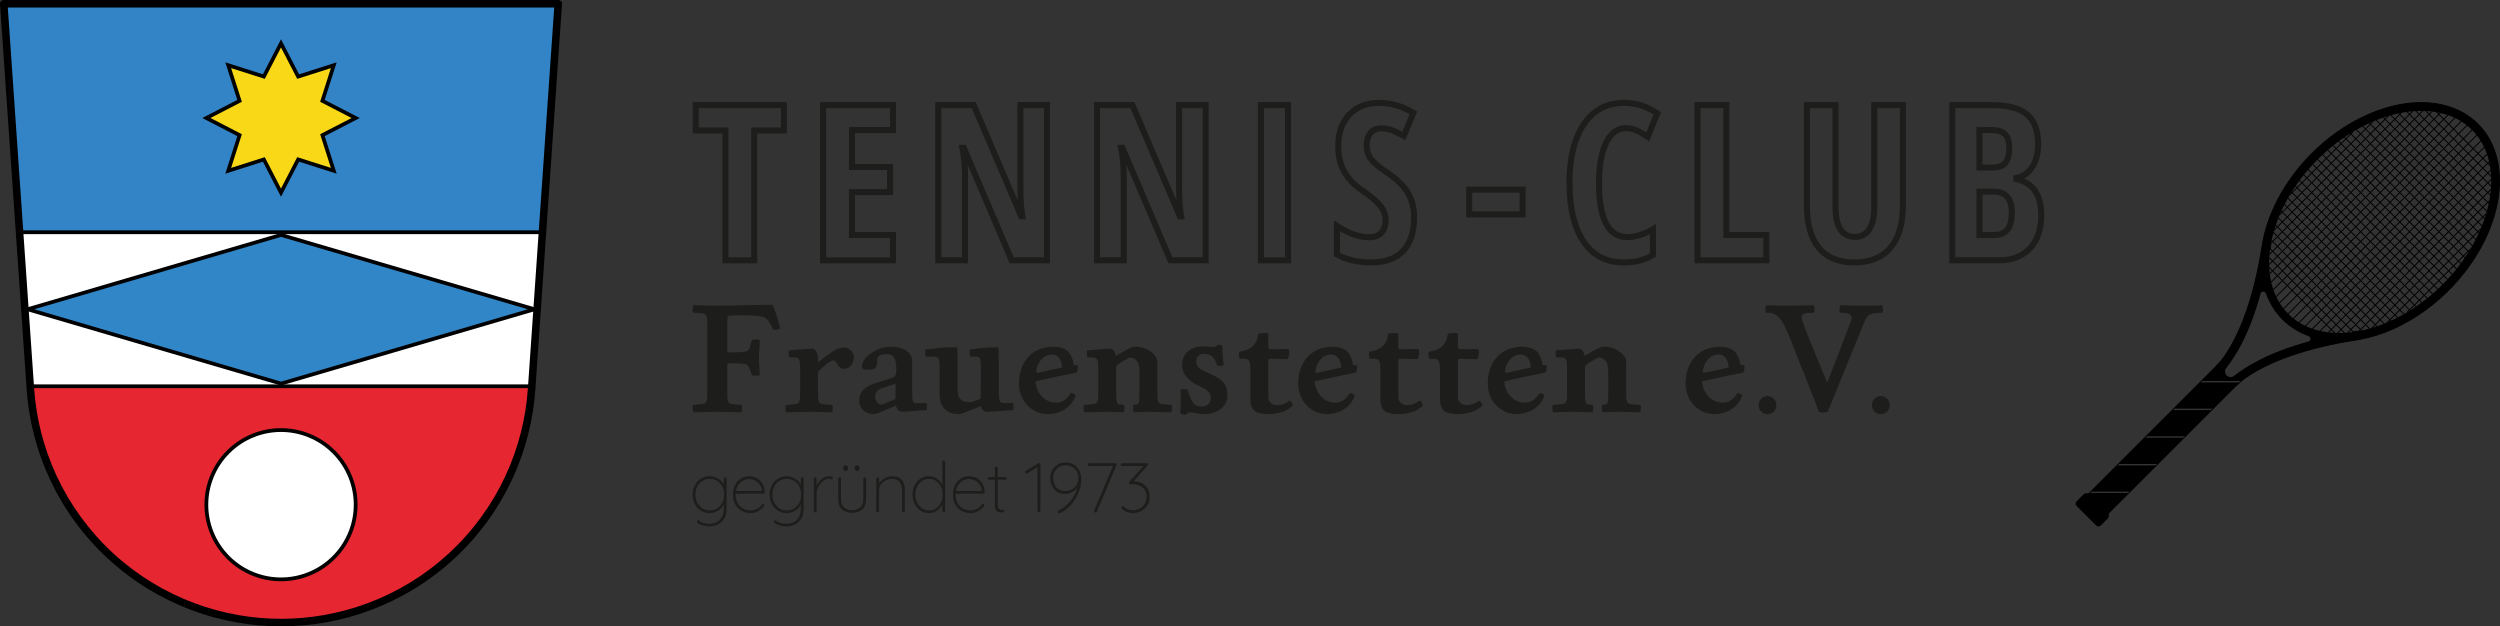 <?xml version="1.0" encoding="UTF-8"?>
<svg id="Ebene_1" data-name="Ebene 1" xmlns="http://www.w3.org/2000/svg" viewBox="0 0 850.394 213.045">
  <rect x="0" y="0" width="850.394" height="213.045" fill="#333333" stroke="none"/>
  <defs>
    <style>
      .cls-1 {
        fill: #3284c6;
      }

      .cls-2 {
        fill: #1d1d1b;
      }

      .cls-3 {
        fill: #f9d818;
      }

      .cls-4 {
        fill: #fff;
      }

      .cls-5 {
        fill: #e62630;
      }

      .cls-6 {
        fill: #3086c7;
      }
    </style>
  </defs>
  <g>
    <g>
      <polygon class="cls-1" points="184.519 79.001 189.893 1.28 1.28 1.28 6.654 79.001 184.519 79.001"/>
      <path d="M184.966,79.481H6.207L.765.8h189.642l-5.441,78.681ZM7.102,78.521h176.969L189.379,1.76H1.794l5.308,76.761Z"/>
    </g>
    <g>
      <path class="cls-5" d="M180.829,132.361c-.171,2.49-.451,4.973-.84,7.439-.4,2.538-.916,5.058-1.544,7.55-.644,2.556-1.408,5.081-2.287,7.566-.898,2.538-1.916,5.034-3.051,7.476-1.154,2.484-2.428,4.912-3.816,7.273-1.406,2.391-2.928,4.713-4.56,6.956-1.645,2.26-3.401,4.44-5.261,6.528-1.865,2.094-3.833,4.097-5.896,5.997-2.059,1.897-4.211,3.693-6.446,5.379-2.221,1.675-4.523,3.241-6.896,4.691-2.347,1.434-4.763,2.755-7.237,3.956-2.435,1.182-4.926,2.249-7.463,3.195-2.485.927-5.014,1.738-7.575,2.431-2.499.676-5.029,1.238-7.579,1.684-2.479.434-4.978.758-7.486.973-2.43.207-4.868.311-7.307.31-2.438-.001-4.875-.106-7.304-.314-2.507-.215-5.005-.541-7.483-.977-2.549-.448-5.078-1.011-7.576-1.688-2.56-.693-5.088-1.506-7.572-2.434-2.535-.947-5.026-2.014-7.46-3.197-2.473-1.202-4.889-2.523-7.235-3.957-2.373-1.451-4.675-3.017-6.895-4.692-2.235-1.686-4.386-3.482-6.445-5.379-2.062-1.9-4.03-3.902-5.895-5.996-1.859-2.087-3.616-4.266-5.261-6.526-1.632-2.242-3.155-4.564-4.561-6.954-1.389-2.36-2.663-4.788-3.818-7.271-1.135-2.441-2.155-4.936-3.054-7.473-.88-2.484-1.645-5.008-2.291-7.563-.63-2.491-1.147-5.01-1.548-7.547-.39-2.465-.672-4.947-.844-7.436-.022-.323-.045-.646-.067-.969h170.618c-.022.323-.045.646-.067.969Z"/>
      <path d="M95.608,212.245h-.021c-2.442-.001-4.913-.107-7.345-.317-2.511-.216-5.043-.546-7.525-.982-2.551-.448-5.115-1.019-7.619-1.697-2.565-.695-5.127-1.518-7.614-2.447-2.54-.949-5.064-2.03-7.502-3.215-2.477-1.204-4.925-2.543-7.275-3.98-2.375-1.452-4.708-3.039-6.933-4.718-2.237-1.687-4.418-3.507-6.481-5.409-2.066-1.904-4.06-3.933-5.928-6.03-1.862-2.09-3.642-4.298-5.291-6.563-1.635-2.245-3.178-4.598-4.587-6.993-1.391-2.364-2.683-4.824-3.84-7.312-1.137-2.445-2.17-4.973-3.071-7.515-.881-2.487-1.656-5.045-2.303-7.605-.631-2.496-1.155-5.05-1.557-7.59-.391-2.468-.677-4.984-.849-7.478l-.102-1.482h171.647l-.102,1.482c-.171,2.494-.455,5.011-.844,7.481-.401,2.544-.924,5.098-1.553,7.593-.646,2.56-1.419,5.12-2.3,7.608-.9,2.543-1.932,5.073-3.068,7.518-1.156,2.487-2.447,4.948-3.837,7.314-1.408,2.395-2.95,4.748-4.586,6.995-1.648,2.264-3.428,4.473-5.29,6.564-1.867,2.097-3.862,4.126-5.929,6.031-2.062,1.9-4.243,3.72-6.482,5.41-2.223,1.677-4.556,3.264-6.935,4.718-2.35,1.436-4.798,2.774-7.277,3.978-2.439,1.184-4.963,2.265-7.505,3.213-2.49.928-5.052,1.751-7.617,2.444-2.502.676-5.066,1.246-7.622,1.694-2.483.435-5.016.763-7.527.978-2.426.207-4.891.312-7.326.312ZM10.792,131.872l.032.456c.17,2.466.453,4.953.84,7.394.398,2.511.916,5.036,1.54,7.505.64,2.531,1.406,5.061,2.278,7.52.89,2.513,1.912,5.014,3.037,7.431,1.144,2.46,2.421,4.892,3.797,7.23,1.393,2.368,2.919,4.694,4.536,6.915,1.631,2.239,3.391,4.423,5.231,6.489,1.847,2.074,3.819,4.08,5.862,5.963,2.041,1.88,4.197,3.68,6.409,5.348,2.201,1.66,4.507,3.23,6.856,4.666,2.324,1.421,4.744,2.745,7.194,3.935,2.411,1.172,4.907,2.241,7.418,3.179,2.46.919,4.993,1.733,7.529,2.42,2.476.671,5.011,1.236,7.534,1.679,2.454.431,4.958.758,7.441.971,2.405.206,4.849.312,7.263.313h.021c2.408,0,4.846-.104,7.245-.308,2.484-.212,4.988-.537,7.443-.967,2.527-.442,5.063-1.006,7.537-1.675,2.537-.686,5.071-1.499,7.532-2.417,2.513-.938,5.009-2.007,7.421-3.177,2.451-1.19,4.873-2.514,7.196-3.934,2.353-1.438,4.66-3.007,6.858-4.665,2.215-1.671,4.371-3.47,6.41-5.349,2.044-1.884,4.016-3.89,5.862-5.964,1.842-2.068,3.602-4.252,5.231-6.491,1.617-2.222,3.142-4.549,4.534-6.917,1.375-2.339,2.652-4.772,3.794-7.232,1.123-2.418,2.144-4.919,3.034-7.434.871-2.461,1.636-4.992,2.274-7.523.622-2.466,1.139-4.992,1.535-7.507.385-2.442.666-4.931.835-7.397v-0l.032-.456H10.792Z"/>
    </g>
    <g>
      <polygon class="cls-4" points="180.896 131.392 10.277 131.392 6.654 79.001 184.519 79.001 180.896 131.392"/>
      <path d="M180.896,132.032H10.277c-.336,0-.615-.26-.638-.596l-3.623-52.391c-.012-.177.05-.351.17-.48.121-.13.29-.203.468-.203h177.864c.177,0,.347.074.468.203.121.13.183.304.17.48l-3.623,52.391c-.023.336-.302.596-.638.596ZM10.874,130.752h169.424l3.534-51.112H7.34l3.534,51.112Z"/>
    </g>
    <g>
      <polygon class="cls-6" points="95.589 130.485 181.796 105.197 95.589 79.908 9.382 105.197 95.589 130.485"/>
      <path d="M95.589,131.152l-.18-.053L7.109,105.197l88.48-25.955.18.053,88.3,25.903-88.48,25.955ZM11.655,105.197l83.934,24.622,83.934-24.622-83.934-24.622L11.655,105.197Z"/>
    </g>
    <g>
      <path class="cls-4" d="M120.978,171.681c0-3.202-.604-6.369-1.783-9.346-1.277-3.226-3.201-6.155-5.654-8.608-2.453-2.453-5.382-4.377-8.608-5.654-2.977-1.179-6.144-1.783-9.347-1.783s-6.369.604-9.346,1.783c-3.226,1.277-6.155,3.201-8.608,5.654-2.453,2.453-4.377,5.382-5.654,8.608-1.179,2.977-1.783,6.144-1.783,9.347s.604,6.369,1.783,9.346c1.277,3.226,3.201,6.155,5.654,8.608,2.453,2.453,5.382,4.377,8.608,5.654,2.977,1.179,6.144,1.783,9.347,1.783s6.369-.604,9.346-1.783c3.226-1.277,6.155-3.201,8.608-5.654,2.453-2.453,4.377-5.382,5.654-8.608,1.179-2.977,1.783-6.144,1.783-9.347Z"/>
      <path d="M95.586,197.713c-3.295,0-6.519-.615-9.582-1.828-3.326-1.317-6.295-3.267-8.825-5.797-2.53-2.529-4.48-5.498-5.796-8.825-1.213-3.063-1.828-6.287-1.828-9.582s.615-6.519,1.828-9.582c1.317-3.326,3.267-6.295,5.797-8.825,2.53-2.53,5.498-4.48,8.825-5.796,3.063-1.213,6.287-1.828,9.582-1.828s6.519.615,9.582,1.828c3.326,1.317,6.295,3.267,8.825,5.797,2.53,2.53,4.48,5.499,5.796,8.825,1.213,3.063,1.828,6.287,1.828,9.582s-.615,6.519-1.828,9.582c-1.317,3.326-3.267,6.295-5.797,8.825s-5.499,4.48-8.825,5.796c-3.063,1.213-6.287,1.828-9.582,1.828ZM95.586,146.929c-3.133,0-6.198.585-9.111,1.738-3.163,1.252-5.986,3.106-8.391,5.511-2.405,2.406-4.26,5.229-5.512,8.392-1.153,2.913-1.738,5.978-1.738,9.111s.585,6.198,1.738,9.111c1.252,3.163,3.106,5.986,5.511,8.391,2.405,2.405,5.229,4.26,8.391,5.512,2.913,1.153,5.978,1.738,9.111,1.738s6.199-.585,9.111-1.738c3.163-1.252,5.986-3.106,8.391-5.511,2.405-2.405,4.26-5.229,5.512-8.392,1.153-2.913,1.738-5.978,1.738-9.111s-.585-6.198-1.738-9.111c-1.252-3.163-3.106-5.986-5.511-8.391-2.405-2.405-5.229-4.26-8.391-5.512-2.913-1.153-5.978-1.738-9.111-1.738Z"/>
    </g>
    <g>
      <polygon class="cls-3" points="70.195 40.14 81.496 34.304 77.632 22.186 89.75 26.049 95.587 14.749 101.423 26.049 113.541 22.186 109.677 34.304 120.978 40.14 109.677 45.977 113.541 58.095 101.423 54.231 95.587 65.532 89.75 54.231 77.632 58.095 81.496 45.977 70.195 40.14"/>
      <path d="M95.586,66.926l-6.157-11.921-12.783,4.076,4.076-12.783-11.921-6.157,11.921-6.157-4.076-12.783,12.783,4.076,6.157-11.921,6.157,11.921,12.783-4.076-4.076,12.783,11.921,6.157-11.921,6.157,4.076,12.783-12.783-4.076-6.157,11.921ZM90.07,53.457l5.516,10.68,5.516-10.68,11.452,3.652-3.651-11.453,10.68-5.516-10.68-5.516,3.651-11.453-11.453,3.651-5.516-10.68-5.516,10.68-11.452-3.651,3.651,11.453-10.68,5.516,10.68,5.516-3.651,11.453,11.452-3.652Z"/>
    </g>
    <path d="M95.609,213.045h-.022c-2.465-.001-4.959-.108-7.413-.319-2.534-.218-5.09-.551-7.595-.991-2.575-.452-5.162-1.028-7.69-1.713-2.589-.701-5.175-1.532-7.685-2.47-2.563-.958-5.111-2.049-7.571-3.245-2.5-1.215-4.971-2.566-7.343-4.016-2.397-1.466-4.752-3.068-6.998-4.762-2.258-1.703-4.459-3.54-6.542-5.459-2.085-1.922-4.098-3.97-5.984-6.087-1.879-2.109-3.676-4.338-5.34-6.624-1.65-2.266-3.208-4.641-4.63-7.058-1.404-2.386-2.708-4.869-3.875-7.38-1.148-2.467-2.191-5.02-3.1-7.585-.889-2.51-1.672-5.093-2.325-7.677-.637-2.519-1.166-5.097-1.572-7.661-.395-2.491-.683-5.031-.857-7.548L.003,1.368c-.025-.354.099-.702.341-.962s.581-.406.935-.406h188.614c.355,0,.694.147.935.406s.365.608.341.962l-9.065,131.082c-.172,2.517-.459,5.057-.852,7.55-.405,2.567-.932,5.146-1.567,7.664-.651,2.584-1.433,5.168-2.321,7.679-.908,2.567-1.95,5.12-3.097,7.588-1.166,2.511-2.47,4.994-3.873,7.382-1.421,2.417-2.978,4.792-4.628,7.06-1.663,2.285-3.46,4.515-5.34,6.626-1.884,2.116-3.898,4.164-5.984,6.087-2.081,1.918-4.282,3.755-6.543,5.46-2.243,1.692-4.598,3.294-7,4.762-2.372,1.449-4.843,2.8-7.345,4.015-2.461,1.195-5.01,2.286-7.574,3.243-2.513.937-5.099,1.767-7.688,2.467-2.525.683-5.113,1.258-7.692,1.71-2.506.439-5.062.771-7.597.987-2.448.209-4.936.315-7.394.315ZM2.651,2.559l8.97,129.713c.169,2.442.449,4.907.832,7.324.394,2.488.907,4.989,1.525,7.434.634,2.507,1.393,5.014,2.256,7.449.882,2.49,1.894,4.966,3.008,7.361,1.133,2.437,2.399,4.846,3.761,7.162,1.38,2.346,2.892,4.65,4.493,6.849,1.615,2.218,3.359,4.381,5.182,6.428,1.83,2.054,3.784,4.042,5.807,5.907,2.021,1.863,4.157,3.645,6.348,5.298,2.18,1.645,4.465,3.2,6.792,4.622,2.302,1.408,4.7,2.719,7.126,3.898,2.388,1.16,4.86,2.22,7.348,3.149,2.437.91,4.946,1.717,7.459,2.397,2.453.664,4.964,1.224,7.463,1.663,2.431.427,4.911.75,7.371.962,2.382.205,4.803.309,7.195.31h.021c2.386,0,4.8-.103,7.176-.305,2.461-.21,4.941-.532,7.374-.958,2.503-.438,5.015-.996,7.466-1.659,2.513-.679,5.023-1.485,7.462-2.394,2.489-.928,4.962-1.988,7.351-3.147,2.428-1.179,4.827-2.49,7.128-3.896,2.33-1.424,4.616-2.979,6.793-4.621,2.194-1.655,4.33-3.438,6.349-5.299,2.024-1.866,3.978-3.854,5.807-5.907,1.824-2.049,3.568-4.212,5.182-6.43,1.602-2.201,3.113-4.506,4.492-6.852,1.362-2.317,2.627-4.727,3.759-7.164,1.113-2.395,2.124-4.873,3.005-7.364.862-2.438,1.62-4.945,2.252-7.452.616-2.443,1.128-4.945,1.521-7.436.382-2.419.66-4.884.827-7.327v-.001L188.522,2.559H2.651Z"/>
  </g>
  <g>
    <path class="cls-2" d="M235.861,140.257c-.274-.274-.384-2.252-.11-2.527l1.539-.11c3.021-.274,3.296-.055,3.296-4.176v-22.801c0-4.12-.274-3.9-3.296-4.175l-1.539-.11c-.274-.276-.165-2.253.11-2.527,0,0,6.318.165,8.131.165,2.198,0,9.725-.165,11.703-.22,2.197-.055,5.604-.055,7.087-.11.879,1.702,2.582,7.307,2.582,8.076-.276.274-2.143.604-2.418.329-1.044-2.582-2.143-3.736-3.132-4.231-.769-.384-4.505-.604-8.955-.604-.55,0-2.857.055-3.242.329-.165.11-.22.66-.22,2.142v9.286c0,.439.055.879.385.879,2.417,0,4.834-.11,5.218-.165,1.869-.33,1.869-1.044,2.253-2.198l.55-1.868c.274-.274,2.362-.165,2.637.11,0,1.979-.276,3.956-.276,6.208,0,1.703.221,3.682.276,5.605-.276.274-2.363.329-2.637.055l-.55-1.539c-.274-.824-1.044-2.087-1.484-2.197-.989-.276-3.736-.33-5.988-.33-.33,0-.385.11-.385,1.099v8.791c0,4.121.274,3.902,3.297,4.176l1.539.11c.274.276.165,2.253-.11,2.527-3.022-.11-6.484-.165-8.297-.165s-4.945.055-7.966.165Z"/>
    <path class="cls-2" d="M272.173,125.423c0-3.626-.384-3.845-2.471-3.845h-1.155c-.274-.274-.384-2.143-.11-2.418,1.539-.11,6.758-.549,7.692-.549s1.648.494,2.142,2.857v1.758c.33-.22,4.505-3.461,5.715-4.176,1.318-.715,2.527-.824,3.076-.824,1.979,0,3.406,1.703,3.406,3.352,0,1.758-1.208,3.9-3.297,3.9-.768,0-1.373-.329-1.813-.824-.549-.658-1.208-2.197-1.923-2.087-1.484.274-4.45,3.187-4.45,3.187-.329.274-.66.658-.715,1.208v6.483c0,4.121.276,3.902,3.297,4.176l1.539.11c.274.276.165,2.253-.11,2.527-3.022-.11-5.934-.165-7.747-.165s-4.781.055-7.802.165c-.274-.274-.384-2.252-.11-2.527l1.539-.11c3.021-.274,3.296-.055,3.296-4.176v-8.021Z"/>
    <path class="cls-2" d="M304.75,137.951c-1.868.823-4.45,1.923-6.099,2.581-.66.276-1.319.33-2.033.33-.715,0-4.34-.824-4.34-4.781,0-2.252,1.373-4.395,4.834-5.494l6.649-2.142c.934-.276,1.153-1.703,1.153-2.473,0-2.308-.384-3.791-.879-4.45-.384-.495-.934-1.044-2.418-1.044-1.592,0-3.241.439-3.241,1.923,0,1.208-.055,2.418-.66,2.857-.66.495-1.813.495-2.692.495-1.319,0-1.868-.33-1.868-.989,0-3.352,5.165-6.813,9.944-6.813,3.187,0,7.197,1.208,7.197,5.11,0,3.845-.055,6.647,0,10.218.055,4.176.055,3.956,2.692,3.847l2.088-.055c.274.274.384,2.142.11,2.417-1.539.11-7.363.605-8.297.605-.989,0-1.758-.769-2.142-2.142ZM299.641,132.181c-1.044.329-1.978,1.374-1.978,2.692,0,1.374,1.208,3.242,2.637,2.637l4.286-1.758.055-5.22-5,1.648Z"/>
    <path class="cls-2" d="M330.351,136.851l3.241-1.263.055-10.22c0-4.12-.274-4.065-2.142-4.065h-1.429c-.274-.276-.384-2.143-.11-2.418,0,0,4.67-.66,6.483-.715h3.077c.274,0,.22,5.66.22,7.307v7.802c0,3.626.385,3.902,2.473,3.847l2.308-.055c.274.274.384,2.142.11,2.417-1.539.11-7.912.605-8.845.605-.824,0-1.648-.274-2.198-1.923-1.593.604-4.01,1.648-5.549,2.197-.715.276-1.319.495-1.978.495-3.022,0-4.671-1.208-5.88-3.406-.605-1.099-.55-3.076-.55-3.076v-9.011c0-4.12-.274-4.065-3.241-4.065h-1.429c-.274-.276-.384-2.143-.11-2.418,0,0,5.22-.66,7.033-.715h3.626c.274,0,.22,5.66.22,7.307v6.429c0,2.197.22,2.966.769,3.681.769.879,1.923,1.263,3.847,1.263Z"/>
    <path class="cls-2" d="M364.245,133.72c.439-.11,1.593.439,1.648.879-1.703,4.505-5.769,6.208-9.45,6.263-4.726.055-9.834-3.791-9.834-10.439,0-7.307,4.505-12.472,11.592-12.472,2.252,0,4.231.715,5.165,1.648.879.989,1.758,2.857,1.868,4.615.165,0,.384-.055.549-.055.769,0,.88.055.88.66-.056.604-.111,1.868-.55,1.923-2.308.439-10.659,2.197-13.9,2.966.274,3.791,2.912,7.252,7.087,7.252,2.473,0,3.736-1.483,4.945-3.241ZM361.277,124.984c-.055-.385-.11-1.099-.274-1.648-.439-1.429-1.429-3.187-4.176-2.637s-4.34,3.736-4.34,5.879c0,.11,0,.22.385.22.604,0,4.834-1.044,8.405-1.813Z"/>
    <path class="cls-2" d="M373.58,125.423c0-3.626-.384-3.845-2.471-3.845h-1.155c-.274-.274-.384-2.143-.11-2.418,1.539-.11,6.758-.549,7.692-.549.879,0,1.539.439,2.033,2.471,1.429-.824,3.352-2.033,4.67-2.637.66-.274,1.319-.494,1.979-.494,2.966,0,5.384,1.263,6.978,3.406.549.824.494,2.252.494,2.473v9.614c0,4.121.276,3.902,3.297,4.176l1.539.11c.274.276.165,2.253-.11,2.527-3.022-.11-6.208-.165-8.021-.165-1.814,0-1.703.055-4.726.165-.274-.274-.384-2.252-.11-2.527l.769-.11c1.044-.165,1.263-.055,1.263-4.176v-6.647c0-2.198-.274-3.297-.879-4.011-.715-.879-1.318-1.153-2.637-1.153l-3.681,2.198c-.384.22-.66.658-.715,1.153v8.46c0,4.121.276,4.011,1.648,4.176l.989.11c.276.276.165,2.253-.11,2.527-3.021-.11-3.736-.165-5.549-.165s-4.781.055-7.802.165c-.274-.274-.384-2.252-.11-2.527l1.539-.11c3.021-.274,3.296-.055,3.296-4.176v-8.021Z"/>
    <path class="cls-2" d="M403.959,132.565c1.099,3.187,1.648,5.715,4.67,5.715,1.868,0,3.297-1.099,3.297-2.802,0-2.637-2.473-3.352-4.286-4.286-1.539-.769-5.549-2.912-5.549-7.032,0-3.845,2.747-6.263,7.032-6.318.658,0,1.923.11,2.526.165,1.21.055,2.143.055,2.582-.769.166-.11,1.429.22,1.539.329.055,1.539.11,4.616.495,6.594-.221.329-1.868.439-2.198.22-.934-2.637-1.923-4.01-4.45-4.01-.879,0-2.692.384-2.692,2.417,0,2.637,2.142,3.132,4.779,4.395,3.352,1.593,5.824,2.913,5.824,7.308,0,3.131-2.473,6.373-8.296,6.373-1.264,0-2.582-.385-3.626-.55-1.1-.22-1.758.055-2.198.824-.22.055-1.813-.384-1.923-.494.11-1.703.274-5.934.055-8.021.384-.33,2.087-.276,2.418-.056Z"/>
    <path class="cls-2" d="M431.426,135.093c0,1.703,1.374,2.747,3.132,2.747,1.318,0,2.692-.549,4.176-1.592.384.11,1.044,1.318,1.044,1.703-2.308,2.362-5.769,2.912-8.791,2.912-1.153,0-3.022-.33-3.736-.715-.715-.439-1.924-1.484-1.924-4.34v-9.67c0-3.626-.384-4.121-2.471-4.121h-1.155c-.274-.274-.384-2.142-.11-2.417,2.637-.33,5.989-1.484,6.373-6.044.276-.274,3.187-.385,3.461-.11v3.681c0,1.539.055,1.648.989,1.648l5.824-.055c.66.549.22,3.241-.384,3.461l-5.44-.166c-.934,0-.989-.055-.989,1.484v11.592Z"/>
    <path class="cls-2" d="M459.223,133.72c.439-.11,1.593.439,1.648.879-1.703,4.505-5.769,6.208-9.45,6.263-4.726.055-9.834-3.791-9.834-10.439,0-7.307,4.505-12.472,11.592-12.472,2.252,0,4.231.715,5.165,1.648.879.989,1.758,2.857,1.868,4.615.165,0,.384-.055.549-.055.769,0,.88.055.88.66-.056.604-.111,1.868-.55,1.923-2.308.439-10.659,2.197-13.9,2.966.274,3.791,2.912,7.252,7.087,7.252,2.473,0,3.736-1.483,4.945-3.241ZM456.256,124.984c-.055-.385-.11-1.099-.274-1.648-.439-1.429-1.429-3.187-4.176-2.637s-4.34,3.736-4.34,5.879c0,.11,0,.22.385.22.604,0,4.834-1.044,8.405-1.813Z"/>
    <path class="cls-2" d="M475.645,135.093c0,1.703,1.374,2.747,3.132,2.747,1.318,0,2.692-.549,4.176-1.592.384.11,1.044,1.318,1.044,1.703-2.308,2.362-5.769,2.912-8.791,2.912-1.153,0-3.022-.33-3.736-.715-.715-.439-1.924-1.484-1.924-4.34v-9.67c0-3.626-.384-4.121-2.471-4.121h-1.155c-.274-.274-.384-2.142-.11-2.417,2.637-.33,5.989-1.484,6.373-6.044.276-.274,3.187-.385,3.461-.11v3.681c0,1.539.055,1.648.989,1.648l5.824-.055c.66.549.22,3.241-.384,3.461l-5.44-.166c-.934,0-.989-.055-.989,1.484v11.592Z"/>
    <path class="cls-2" d="M495.915,135.093c0,1.703,1.374,2.747,3.132,2.747,1.318,0,2.692-.549,4.176-1.592.384.11,1.044,1.318,1.044,1.703-2.308,2.362-5.769,2.912-8.791,2.912-1.155,0-3.022-.33-3.736-.715-.715-.439-1.924-1.484-1.924-4.34v-9.67c0-3.626-.384-4.121-2.471-4.121h-1.155c-.274-.274-.384-2.142-.11-2.417,2.637-.33,5.989-1.484,6.373-6.044.276-.274,3.187-.385,3.461-.11v3.681c0,1.539.055,1.648.989,1.648l5.824-.055c.66.549.22,3.241-.384,3.461l-5.44-.166c-.934,0-.989-.055-.989,1.484v11.592Z"/>
    <path class="cls-2" d="M523.712,133.72c.439-.11,1.593.439,1.648.879-1.703,4.505-5.769,6.208-9.45,6.263-4.724.055-9.834-3.791-9.834-10.439,0-7.307,4.505-12.472,11.592-12.472,2.252,0,4.231.715,5.165,1.648.879.989,1.758,2.857,1.868,4.615.165,0,.384-.055.55-.055.768,0,.878.055.878.66-.055.604-.11,1.868-.549,1.923-2.308.439-10.659,2.197-13.9,2.966.274,3.791,2.912,7.252,7.087,7.252,2.473,0,3.736-1.483,4.945-3.241ZM520.745,124.984c-.055-.385-.11-1.099-.274-1.648-.439-1.429-1.429-3.187-4.176-2.637s-4.34,3.736-4.34,5.879c0,.11,0,.22.385.22.605,0,4.834-1.044,8.405-1.813Z"/>
    <path class="cls-2" d="M533.049,125.423c0-3.626-.384-3.845-2.471-3.845h-1.155c-.274-.274-.384-2.143-.11-2.418,1.539-.11,6.758-.549,7.692-.549.879,0,1.539.439,2.033,2.471,1.429-.824,3.352-2.033,4.67-2.637.66-.274,1.319-.494,1.979-.494,2.966,0,5.384,1.263,6.978,3.406.549.824.494,2.252.494,2.473v9.614c0,4.121.276,3.902,3.297,4.176l1.539.11c.274.276.165,2.253-.11,2.527-3.022-.11-6.208-.165-8.021-.165-1.814,0-1.703.055-4.726.165-.274-.274-.384-2.252-.11-2.527l.769-.11c1.044-.165,1.263-.055,1.263-4.176v-6.647c0-2.198-.274-3.297-.879-4.011-.715-.879-1.318-1.153-2.637-1.153l-3.681,2.198c-.384.22-.66.658-.715,1.153v8.46c0,4.121.276,4.011,1.648,4.176l.989.11c.276.276.165,2.253-.11,2.527-3.021-.11-3.736-.165-5.549-.165s-4.781.055-7.802.165c-.274-.274-.384-2.252-.11-2.527l1.539-.11c3.021-.274,3.296-.055,3.296-4.176v-8.021Z"/>
    <path class="cls-2" d="M591.007,133.72c.439-.11,1.593.439,1.648.879-1.703,4.505-5.769,6.208-9.45,6.263-4.724.055-9.834-3.791-9.834-10.439,0-7.307,4.505-12.472,11.592-12.472,2.252,0,4.231.715,5.165,1.648.879.989,1.758,2.857,1.868,4.615.165,0,.384-.055.55-.055.768,0,.878.055.878.66-.055.604-.11,1.868-.549,1.923-2.308.439-10.659,2.197-13.9,2.966.274,3.791,2.912,7.252,7.087,7.252,2.473,0,3.736-1.483,4.945-3.241ZM588.039,124.984c-.055-.385-.11-1.099-.274-1.648-.439-1.429-1.429-3.187-4.176-2.637s-4.34,3.736-4.34,5.879c0,.11,0,.22.385.22.605,0,4.834-1.044,8.405-1.813Z"/>
    <path class="cls-2" d="M601.22,134.709c1.703,0,3.022,1.429,3.022,3.131,0,1.703-1.319,3.022-3.022,3.022s-3.021-1.319-3.021-3.022c0-1.702,1.318-3.131,3.021-3.131Z"/>
    <path class="cls-2" d="M607.704,112.292c-1.429-3.241-3.132-5.659-5.439-5.823l-1.593-.11c-.274-.276-.165-2.253.11-2.527,3.021.165,5.989.165,7.802.165,1.758,0,8.351-.165,8.351-.165.276.274.385,2.252.111,2.527l-1.869.11c-2.527.165-2.692.824-1.868,3.352.824,2.581,8.242,20.328,8.242,20.328,0,0,7.142-18.296,8.186-21.318.605-1.703-.824-2.252-2.253-2.362l-1.592-.11c-.276-.276-.166-2.253.11-2.527,0,0,5.768.165,7.526.165,1.813,0,3.681,0,6.703-.165.274.274.384,2.252.11,2.527l-1.539.11c-3.021.22-3.626.769-4.56,2.912-.934,2.143-12.526,30.712-12.526,30.712-.276.274-2.692.274-2.968,0,0,0-9.559-24.559-11.043-27.801Z"/>
    <path class="cls-2" d="M639.784,134.709c1.703,0,3.022,1.429,3.022,3.131,0,1.703-1.319,3.022-3.022,3.022s-3.021-1.319-3.021-3.022c0-1.702,1.318-3.131,3.021-3.131Z"/>
  </g>
  <g>
    <path class="cls-2" d="M241.377,161.984c.718,0,1.387.128,2.009.382.62.256,1.167.59,1.636,1.005.47.414.837.86,1.099,1.338s.394.948.394,1.41l-.311-.885v-2.389c0-.128.044-.24.132-.335s.204-.144.346-.144c.144,0,.259.048.348.144.087.096.132.208.132.335v10.278c0,1.226-.252,2.286-.753,3.178-.502.893-1.192,1.577-2.068,2.057-.877.478-1.897.716-3.06.716-.638,0-1.278-.084-1.924-.251-.645-.167-1.183-.378-1.613-.634-.43-.254-.645-.526-.645-.812,0-.128.036-.231.107-.311.072-.08.171-.119.298-.119.16,0,.307.087.442.263.135.174.378.334.73.478.142.048.338.111.585.19s.547.147.897.204c.35.055.741.084,1.171.084,1.514,0,2.705-.467,3.574-1.398.869-.932,1.302-2.147,1.302-3.645v-2.366l.24.023c-.192.685-.47,1.267-.837,1.744-.367.478-.785.865-1.254,1.16-.47.295-.964.51-1.483.645-.517.135-1.016.204-1.494.204-1.099,0-2.084-.275-2.952-.826-.869-.549-1.558-1.299-2.068-2.247-.51-.947-.764-2.02-.764-3.214,0-1.195.254-2.267.764-3.215s1.199-1.693,2.068-2.235,1.853-.813,2.952-.813ZM241.424,162.892c-.924,0-1.757.232-2.498.694s-1.323,1.096-1.744,1.899c-.423.806-.634,1.726-.634,2.762,0,1.02.211,1.936.634,2.748.421.813,1.004,1.455,1.744,1.924.741.47,1.574.705,2.498.705s1.753-.227,2.487-.681c.732-.455,1.315-1.084,1.744-1.888s.645-1.741.645-2.808-.215-2.004-.645-2.808-1.012-1.43-1.744-1.877c-.733-.446-1.563-.67-2.487-.67Z"/>
    <path class="cls-2" d="M255.431,174.533c-1.195,0-2.252-.256-3.167-.765-.916-.51-1.638-1.231-2.163-2.163s-.789-2.027-.789-3.286c0-1.339.259-2.478.776-3.418.518-.94,1.187-1.661,2.009-2.163.819-.502,1.693-.753,2.617-.753.67,0,1.322.108,1.96.323s1.208.549,1.709,1.004c.502.455.909,1.02,1.22,1.697.311.678.482,1.486.513,2.426,0,.128-.048.243-.144.346-.096.104-.206.156-.334.156h-9.752l-.144-.909h9.633l-.24.215v-.43c-.08-.844-.346-1.553-.8-2.127-.455-.574-1.001-1.009-1.638-1.304-.638-.295-1.3-.442-1.984-.442-.478,0-.98.108-1.506.323s-1.012.542-1.458.98-.808.991-1.087,1.661-.418,1.45-.418,2.343c0,.972.194,1.864.585,2.677.391.812.972,1.466,1.746,1.96.773.494,1.725.741,2.856.741.541,0,1.052-.091,1.53-.275.478-.182.908-.425,1.29-.729.383-.302.694-.629.932-.98.128-.142.263-.215.407-.215.112,0,.206.044.286.132.08.088.12.188.12.298,0,.112-.032.208-.096.287-.494.638-1.128,1.195-1.901,1.673s-1.629.718-2.569.718Z"/>
    <path class="cls-2" d="M267.574,161.984c.718,0,1.387.128,2.009.382.62.256,1.167.59,1.636,1.005.47.414.837.86,1.099,1.338s.394.948.394,1.41l-.311-.885v-2.389c0-.128.044-.24.132-.335s.204-.144.346-.144c.144,0,.259.048.348.144.087.096.132.208.132.335v10.278c0,1.226-.252,2.286-.753,3.178-.502.893-1.192,1.577-2.068,2.057-.877.478-1.897.716-3.06.716-.638,0-1.278-.084-1.924-.251-.645-.167-1.183-.378-1.613-.634-.43-.254-.645-.526-.645-.812,0-.128.036-.231.107-.311.072-.08.171-.119.298-.119.16,0,.307.087.442.263.135.174.378.334.73.478.142.048.338.111.585.19s.547.147.897.204c.35.055.741.084,1.171.084,1.514,0,2.705-.467,3.574-1.398.869-.932,1.302-2.147,1.302-3.645v-2.366l.24.023c-.192.685-.47,1.267-.837,1.744-.367.478-.785.865-1.254,1.16-.47.295-.964.51-1.483.645-.517.135-1.016.204-1.494.204-1.099,0-2.084-.275-2.952-.826-.869-.549-1.558-1.299-2.068-2.247-.51-.947-.764-2.02-.764-3.214,0-1.195.254-2.267.764-3.215s1.199-1.693,2.068-2.235,1.853-.813,2.952-.813ZM267.622,162.892c-.924,0-1.757.232-2.498.694s-1.323,1.096-1.744,1.899c-.423.806-.634,1.726-.634,2.762,0,1.02.211,1.936.634,2.748.421.813,1.004,1.455,1.744,1.924.741.47,1.574.705,2.498.705s1.753-.227,2.487-.681c.732-.455,1.315-1.084,1.744-1.888s.645-1.741.645-2.808-.215-2.004-.645-2.808-1.012-1.43-1.744-1.877c-.733-.446-1.563-.67-2.487-.67Z"/>
    <path class="cls-2" d="M277.302,174.294c-.144,0-.259-.048-.346-.144-.088-.096-.132-.206-.132-.334v-10.971c0-.128.048-.24.144-.335.095-.096.206-.144.334-.144.144,0,.259.048.346.144s.132.208.132.335v4.039l-.407.62c0-.62.108-1.251.323-1.888.215-.636.529-1.231.945-1.78.414-.549.92-.995,1.517-1.339.597-.342,1.286-.513,2.068-.513.222,0,.462.032.718.096.254.064.382.215.382.455,0,.142-.041.263-.119.357-.08.096-.184.144-.311.144-.096,0-.211-.036-.346-.107-.136-.072-.332-.108-.586-.108-.51,0-1.012.152-1.506.455s-.944.705-1.35,1.206c-.407.502-.73,1.048-.968,1.638-.24.59-.359,1.163-.359,1.721v5.976c0,.128-.048.238-.144.334-.095.096-.206.144-.334.144Z"/>
    <path class="cls-2" d="M294.13,162.366c.142,0,.258.048.346.144.087.096.132.208.132.335v6.955c0,1.547-.435,2.705-1.302,3.478-.87.773-2.021,1.16-3.455,1.16-1.418,0-2.562-.387-3.43-1.16s-1.302-1.931-1.302-3.478v-6.955c0-.128.048-.24.144-.335.095-.096.206-.144.334-.144.144,0,.259.048.346.144s.132.208.132.335v6.955c0,1.211.339,2.136,1.016,2.773.677.638,1.597.956,2.76.956,1.179,0,2.107-.318,2.785-.956.677-.636,1.016-1.562,1.016-2.773v-6.955c0-.128.043-.24.132-.335.087-.096.203-.144.346-.144ZM287.652,160.215c-.254,0-.458-.079-.609-.238s-.227-.366-.227-.622v-.192c0-.254.08-.462.24-.622.159-.159.366-.238.622-.238.222,0,.409.08.561.238.151.16.227.367.227.622v.192c0,.256-.076.462-.227.622-.152.16-.346.238-.586.238ZM291.549,160.215c-.256,0-.458-.079-.611-.238-.151-.16-.226-.366-.226-.622v-.192c0-.254.079-.462.238-.622.16-.159.366-.238.622-.238.222,0,.41.08.561.238.151.16.227.367.227.622v.192c0,.256-.076.462-.227.622s-.346.238-.585.238Z"/>
    <path class="cls-2" d="M303.498,161.984c1.005,0,1.821.199,2.451.598.629.398,1.091.94,1.386,1.625.295.684.442,1.45.442,2.294v7.315c0,.128-.048.238-.144.334s-.206.144-.334.144c-.144,0-.259-.048-.346-.144-.088-.096-.132-.206-.132-.334v-7.219c0-.684-.116-1.306-.346-1.864-.232-.558-.598-1.005-1.099-1.339-.502-.334-1.16-.502-1.972-.502-.702,0-1.387.168-2.057.502-.668.334-1.222.781-1.661,1.339s-.657,1.179-.657,1.864v7.219c0,.128-.048.238-.144.334-.095.096-.206.144-.334.144-.144,0-.259-.048-.346-.144-.088-.096-.132-.206-.132-.334v-10.971c0-.128.048-.24.144-.335.095-.096.206-.144.334-.144.144,0,.259.048.346.144s.132.208.132.335v2.342l-.597,1.147c0-.574.151-1.123.453-1.649.303-.526.702-.993,1.195-1.398.494-.407,1.039-.726,1.638-.957.597-.231,1.19-.346,1.78-.346Z"/>
    <path class="cls-2" d="M321.019,156.606c.144,0,.259.047.346.142.088.096.132.208.132.335v16.732c0,.128-.047.238-.142.334s-.208.144-.335.144c-.142,0-.259-.048-.346-.144s-.132-.206-.132-.334v-3.394l.383-.526c0,.542-.124,1.087-.371,1.638-.247.549-.597,1.052-1.052,1.506-.455.453-.984.816-1.59,1.087-.606.27-1.259.407-1.96.407-1.052,0-1.996-.275-2.833-.826-.837-.549-1.498-1.299-1.984-2.247-.486-.947-.729-2.02-.729-3.214,0-1.195.242-2.267.729-3.215s1.147-1.693,1.984-2.235,1.781-.813,2.833-.813c.652,0,1.279.124,1.876.371s1.127.593,1.59,1.039c.462.446.828.968,1.099,1.565.27.598.407,1.247.407,1.948l-.383-.597v-9.226c0-.128.044-.24.132-.335s.204-.142.346-.142ZM316.001,173.624c.908,0,1.709-.231,2.402-.693s1.238-1.099,1.638-1.912c.398-.813.597-1.737.597-2.773s-.199-1.956-.597-2.762c-.399-.803-.948-1.437-1.65-1.899s-1.498-.694-2.389-.694c-.877,0-1.666.232-2.367.694-.7.462-1.254,1.096-1.661,1.899-.405.806-.609,1.726-.609,2.762,0,1.02.204,1.936.609,2.748.407.813.961,1.455,1.661,1.924.702.47,1.49.705,2.367.705Z"/>
    <path class="cls-2" d="M330.246,174.533c-1.195,0-2.252-.256-3.167-.765-.916-.51-1.638-1.231-2.163-2.163s-.789-2.027-.789-3.286c0-1.339.259-2.478.776-3.418.518-.94,1.187-1.661,2.009-2.163.819-.502,1.693-.753,2.617-.753.67,0,1.322.108,1.96.323s1.208.549,1.709,1.004c.502.455.909,1.02,1.22,1.697.311.678.482,1.486.513,2.426,0,.128-.048.243-.144.346-.096.104-.206.156-.334.156h-9.752l-.144-.909h9.633l-.24.215v-.43c-.08-.844-.346-1.553-.8-2.127-.455-.574-1.001-1.009-1.638-1.304-.638-.295-1.3-.442-1.984-.442-.478,0-.98.108-1.506.323s-1.012.542-1.458.98-.808.991-1.087,1.661-.418,1.45-.418,2.343c0,.972.194,1.864.585,2.677.391.812.972,1.466,1.746,1.96.773.494,1.725.741,2.856.741.541,0,1.052-.091,1.53-.275.478-.182.908-.425,1.29-.729.383-.302.694-.629.932-.98.128-.142.263-.215.407-.215.112,0,.206.044.286.132.08.088.12.188.12.298,0,.112-.032.208-.096.287-.494.638-1.128,1.195-1.901,1.673s-1.629.718-2.569.718Z"/>
    <path class="cls-2" d="M336.46,162.271h5.546c.127,0,.235.048.322.142.087.096.132.2.132.311,0,.128-.044.236-.132.323s-.195.132-.322.132h-5.546c-.112,0-.215-.048-.311-.144s-.144-.199-.144-.311c0-.127.048-.235.144-.322s.199-.132.311-.132ZM338.898,158.758c.144,0,.259.048.346.142.088.096.133.208.133.335v12.453c0,.526.068.913.203,1.16s.306.407.513.478.407.108.598.108c.111,0,.206-.016.286-.048s.176-.048.287-.048c.111,0,.206.044.286.132s.119.187.119.298c0,.144-.092.267-.274.371-.184.103-.412.155-.682.155-.096,0-.267-.004-.513-.012-.248-.007-.511-.079-.789-.215-.279-.135-.515-.382-.705-.741-.192-.359-.287-.888-.287-1.59v-12.5c0-.128.048-.24.144-.335.096-.095.206-.142.334-.142Z"/>
    <path class="cls-2" d="M353.407,174.294c-.144,0-.263-.048-.359-.144s-.142-.206-.142-.334v-15.154l.238.144-3.729,2.222c-.048.032-.112.048-.192.048-.142,0-.267-.06-.37-.179-.104-.119-.156-.235-.156-.346,0-.144.087-.279.263-.407l4.183-2.51c.112-.08.247-.103.407-.071.111.016.199.068.263.155.064.088.096.195.096.323v15.776c0,.128-.048.238-.144.334s-.215.144-.359.144Z"/>
    <path class="cls-2" d="M362.37,157.323c.957,0,1.781.163,2.474.49s1.259.765,1.697,1.315c.439.55.762,1.172.968,1.865.208.693.311,1.398.311,2.115,0,.844-.112,1.716-.334,2.617-.224.9-.545,1.792-.968,2.677s-.932,1.721-1.53,2.51c-.598.789-1.275,1.498-2.032,2.128-.757.629-1.574,1.127-2.45,1.494-.096.031-.167.047-.215.047-.144,0-.268-.059-.371-.178-.103-.12-.155-.243-.155-.371,0-.096.027-.179.084-.251.055-.072.139-.132.251-.179.972-.43,1.904-1.064,2.796-1.901.893-.837,1.666-1.796,2.32-2.88.652-1.084,1.084-2.192,1.29-3.323l.478-.43c-.302.606-.705,1.128-1.206,1.565-.502.439-1.064.778-1.686,1.016-.622.24-1.283.359-1.984.359-.764,0-1.446-.151-2.043-.455-.598-.302-1.108-.713-1.53-1.231-.423-.517-.746-1.095-.968-1.732-.224-.638-.335-1.299-.335-1.984,0-.924.22-1.784.657-2.581.439-.797,1.044-1.446,1.817-1.948.773-.501,1.661-.753,2.665-.753ZM362.418,158.279c-.812,0-1.533.179-2.162.538-.63.359-1.124.865-1.483,1.518s-.537,1.41-.537,2.27c0,.749.146,1.462.441,2.139.295.678.746,1.227,1.351,1.65.604.423,1.354.633,2.247.633.972,0,1.796-.206,2.473-.62.677-.415,1.195-.964,1.554-1.65.359-.684.538-1.434.538-2.247,0-.732-.172-1.418-.515-2.055s-.84-1.16-1.494-1.565c-.654-.407-1.457-.611-2.414-.611Z"/>
    <path class="cls-2" d="M372.625,174.342c-.112,0-.224-.041-.335-.119-.112-.08-.167-.183-.167-.311,0-.064.016-.144.048-.24l6.501-15.369.286.215h-8.486c-.127,0-.238-.044-.334-.132s-.144-.203-.144-.346.048-.259.144-.346.208-.132.334-.132h8.94c.176,0,.286.039.334.119s.072.183.072.311c0,.096-.016.176-.048.24l-6.668,15.799c-.033.096-.092.172-.179.227-.088.055-.188.084-.298.084Z"/>
    <path class="cls-2" d="M381.97,172.143c.064,0,.128.012.192.036.063.025.142.092.238.204.35.382.773.668,1.267.86s1.052.286,1.673.286c.876,0,1.67-.19,2.378-.574.709-.382,1.275-.915,1.697-1.601.423-.685.634-1.466.634-2.343,0-1.02-.231-1.844-.693-2.473-.463-.63-1.044-1.092-1.744-1.387-.702-.295-1.419-.442-2.151-.442-.112,0-.24.004-.383.012s-.275.02-.394.036-.187.025-.203.025c-.144,0-.259-.048-.346-.144-.088-.096-.132-.224-.132-.383,0-.063.007-.123.023-.178.016-.057.048-.108.096-.156l5.139-5.736.144.334h-7.697c-.128,0-.24-.048-.334-.144-.096-.096-.144-.206-.144-.334,0-.144.048-.259.144-.346.095-.087.206-.132.334-.132h8.271c.206,0,.342.068.405.203.064.136.096.236.096.298,0,.064-.011.124-.036.179-.023.057-.06.108-.107.156l-5.068,5.688-.478-.142c0-.048.132-.096.394-.144s.474-.072.633-.072c.845,0,1.67.192,2.474.574.805.383,1.466.964,1.984,1.746.517.78.776,1.768.776,2.963,0,1.099-.263,2.064-.789,2.892-.526.829-1.222,1.474-2.091,1.936s-1.813.694-2.833.694c-.685,0-1.354-.124-2.007-.371s-1.227-.634-1.721-1.16c-.048-.048-.084-.098-.107-.155-.025-.055-.037-.116-.037-.179,0-.128.048-.247.144-.359.096-.111.215-.167.359-.167Z"/>
  </g>
  <g>
    <path d="M713.81,179.074c-.283,0-.567-.108-.783-.324l-6.654-6.654c-.431-.432-.431-1.134,0-1.566l2.386-2.386c.209-.209.488-.324.783-.324h.551c.207,0,.402-.081.548-.227l41.01-41.01c1.185-1.185,2.249-2.26,3.266-3.419,1.214-1.383,1.915-2.4,2.783-3.792,5.453-8.745,9.447-21.269,11.872-37.226,1.405-7.518,4.867-15.209,10.013-22.246,4.825-6.599,10.976-12.387,17.787-16.738,3.553-2.27,7.243-4.123,10.966-5.509,4.031-1.501,8.049-2.435,11.942-2.777,4.359-.384,8.464-.021,12.203,1.079,2.107.62,4.09,1.476,5.894,2.544,1.704,1.01,3.267,2.221,4.646,3.6,1.379,1.379,2.59,2.942,3.6,4.646,1.069,1.804,1.925,3.787,2.544,5.894,1.099,3.739,1.462,7.843,1.079,12.201-.342,3.893-1.277,7.912-2.778,11.944-1.386,3.723-3.239,7.412-5.508,10.964-4.351,6.813-10.14,12.965-16.741,17.791-7.036,5.145-14.726,8.606-22.237,10.01-15.962,2.426-28.486,6.42-37.231,11.873-1.393.869-2.41,1.57-3.793,2.784-1.157,1.016-2.232,2.079-3.417,3.264l-41.01,41.01c-.146.146-.227.341-.227.548v.551c0,.296-.115.574-.324.783l-2.386,2.386c-.216.216-.499.324-.783.324ZM709.542,168.152c-.207,0-.402.081-.548.227l-2.386,2.386c-.302.302-.302.794,0,1.096l6.654,6.654c.302.302.794.302,1.096,0l2.386-2.386c.146-.146.227-.341.227-.548v-.551c0-.296.115-.574.325-.783l41.01-41.01c1.19-1.189,2.269-2.257,3.433-3.279,1.4-1.229,2.429-1.938,3.836-2.816,8.784-5.477,21.351-9.487,37.352-11.918,7.457-1.394,15.1-4.835,22.096-9.95,6.568-4.802,12.328-10.924,16.658-17.702,2.256-3.532,4.099-7.2,5.476-10.901,1.491-4.005,2.419-7.994,2.759-11.858.38-4.316.021-8.38-1.067-12.078-.612-2.08-1.457-4.038-2.511-5.819-.996-1.68-2.19-3.221-3.549-4.581-1.359-1.359-2.9-2.553-4.581-3.549-1.78-1.055-3.738-1.9-5.818-2.512-3.699-1.088-7.764-1.446-12.08-1.067-3.863.34-7.852,1.268-11.855,2.758-3.701,1.378-7.37,3.221-10.903,5.478-6.777,4.329-12.897,10.088-17.699,16.654-5.117,6.997-8.559,14.641-9.954,22.105-2.431,15.996-6.441,28.562-11.918,37.346-.877,1.407-1.586,2.435-2.814,3.835-1.024,1.166-2.091,2.245-3.281,3.435l-41.01,41.01c-.209.209-.488.324-.783.324h-.551Z"/>
    <path d="M846.947,56.407c-.043,0-.085-.016-.117-.049l-18.065-18.065c-.065-.065-.065-.17,0-.235s.17-.065.235,0l18.065,18.065c.065.065.065.17,0,.235-.032.032-.075.049-.117.049Z"/>
    <path d="M761.866,130.067h-13.464c-2.98,2.98-5.96,5.96-8.94,8.94h13.309l5.653-5.653c1.123-1.123,2.248-2.24,3.443-3.288Z"/>
    <polygon points="752.299 139.478 738.99 139.478 730.05 148.418 743.359 148.418 752.299 139.478"/>
    <polygon points="742.889 148.889 729.58 148.889 720.639 157.829 733.948 157.829 742.889 148.889"/>
    <polygon points="733.478 158.3 720.169 158.3 711.229 167.24 724.538 167.24 733.478 158.3"/>
    <path d="M717.413,174.365c-.176.176-.276.416-.276.665v.551c0,.25-.099.489-.276.665l-2.386,2.386c-.367.367-.963.367-1.331,0-2.218-2.218-4.436-4.436-6.654-6.654-.367-.367-.367-.963,0-1.331.795-.795,1.591-1.591,2.386-2.386.176-.176.416-.276.665-.276h.551c.25,0,.489-.099.665-.276h13.309l-6.654,6.654Z"/>
    <path d="M772.159,85.086c-.007,0-.014-.001-.021-.001-.091-.012-.155-.095-.144-.186.039-.299.08-.597.126-.895.07-.463.15-.93.236-1.389.017-.09.105-.149.194-.132.09.017.149.104.132.194-.086.455-.164.919-.234,1.378-.045.295-.086.591-.124.887-.011.084-.082.145-.164.145Z"/>
    <path d="M800.202,113.131c-.082,0-.154-.061-.164-.145-.012-.091.052-.174.144-.186.296-.038.592-.08.887-.124.456-.069.919-.148,1.378-.234.089-.017.177.042.194.132.017.09-.043.177-.132.194-.462.087-.93.166-1.39.236-.298.045-.596.087-.895.126-.007.001-.014.001-.021.001Z"/>
    <path d="M778.358,106.931c-.043,0-.085-.016-.117-.049-.065-.065-.065-.17,0-.235l62.551-62.551c.065-.065.17-.065.235,0s.065.17,0,.235l-62.551,62.551c-.032.032-.075.049-.117.049Z"/>
    <path d="M776.791,105.171c-.043,0-.085-.016-.117-.049-.065-.065-.065-.17,0-.235l62.357-62.357c.065-.065.17-.065.235,0s.065.17,0,.235l-62.357,62.357c-.032.032-.075.049-.117.049Z"/>
    <path d="M775.421,103.214c-.043,0-.085-.016-.117-.049-.065-.065-.065-.17,0-.235l61.771-61.77c.065-.065.17-.065.235,0s.065.17,0,.235l-61.771,61.77c-.032.032-.075.049-.117.049Z"/>
    <path d="M774.251,101.056c-.043,0-.085-.016-.117-.049-.065-.065-.065-.17,0-.235l60.782-60.782c.065-.065.17-.065.235,0s.065.17,0,.235l-60.782,60.782c-.032.032-.075.049-.117.049Z"/>
    <path d="M773.293,98.687c-.043,0-.085-.016-.117-.049-.065-.065-.065-.17,0-.235l59.371-59.371c.065-.065.17-.065.235,0s.065.17,0,.235l-59.371,59.371c-.032.032-.075.049-.117.049Z"/>
    <path d="M772.56,96.093c-.043,0-.085-.016-.117-.049-.065-.065-.065-.17,0-.235l57.51-57.51c.065-.065.17-.065.235,0s.065.17,0,.235l-57.51,57.51c-.032.032-.075.049-.117.049Z"/>
    <path d="M772.074,93.252c-.043,0-.085-.016-.117-.049-.065-.065-.065-.17,0-.235l55.156-55.156c.065-.065.17-.065.235,0s.065.17,0,.235l-55.156,55.156c-.032.032-.075.049-.117.049Z"/>
    <path d="M771.867,90.132c-.043,0-.085-.016-.117-.049-.065-.065-.065-.17,0-.235l52.242-52.242c.065-.065.17-.065.235,0s.065.17,0,.235l-52.242,52.242c-.032.032-.075.049-.117.049Z"/>
    <path d="M771.988,86.683c-.043,0-.085-.016-.117-.049-.065-.065-.065-.17,0-.235l48.673-48.673c.065-.065.17-.065.235,0s.065.17,0,.235l-48.673,48.673c-.032.032-.075.049-.117.049Z"/>
    <path d="M772.516,82.828c-.043,0-.085-.016-.117-.049-.065-.065-.065-.17,0-.235l44.29-44.29c.065-.065.17-.065.235,0s.065.17,0,.235l-44.29,44.29c-.032.032-.075.049-.117.049Z"/>
    <path d="M773.584,78.433c-.043,0-.085-.016-.117-.049-.065-.065-.065-.17,0-.235l38.826-38.826c.065-.065.17-.065.235,0s.065.17,0,.235l-38.826,38.826c-.032.032-.075.049-.117.049Z"/>
    <path d="M775.472,73.218c-.043,0-.085-.016-.117-.049-.065-.065-.065-.17,0-.235l31.724-31.724c.065-.065.17-.065.235,0s.065.17,0,.235l-31.724,31.724c-.032.032-.075.049-.117.049Z"/>
    <path d="M778.96,66.403c-.043,0-.085-.016-.117-.049-.065-.065-.065-.17,0-.235l21.42-21.42c.065-.065.17-.065.235,0s.065.17,0,.235l-21.42,21.42c-.032.032-.075.049-.117.049Z"/>
    <path d="M780.118,108.498c-.043,0-.085-.016-.117-.049-.065-.065-.065-.17,0-.235l62.357-62.356c.065-.065.17-.065.235,0s.065.17,0,.235l-62.357,62.356c-.032.032-.075.049-.117.049Z"/>
    <path d="M782.075,109.868c-.043,0-.085-.016-.117-.049-.065-.065-.065-.17,0-.235l61.771-61.77c.065-.065.17-.065.235,0s.065.17,0,.235l-61.771,61.77c-.032.032-.075.049-.117.049Z"/>
    <path d="M784.233,111.037c-.043,0-.085-.016-.117-.049-.065-.065-.065-.17,0-.235l60.782-60.781c.065-.065.17-.065.235,0s.065.17,0,.235l-60.782,60.781c-.032.032-.075.049-.117.049Z"/>
    <path d="M786.602,111.996c-.043,0-.085-.016-.117-.049-.065-.065-.065-.17,0-.235l59.371-59.371c.065-.065.17-.065.235,0s.065.17,0,.235l-59.371,59.371c-.032.032-.075.049-.117.049Z"/>
    <path d="M789.196,112.729c-.043,0-.085-.016-.117-.049-.065-.065-.065-.17,0-.235l57.511-57.51c.065-.065.17-.065.235,0s.065.17,0,.235l-57.511,57.51c-.032.032-.075.049-.117.049Z"/>
    <path d="M792.037,113.215c-.043,0-.085-.016-.117-.049-.065-.065-.065-.17,0-.235l55.156-55.156c.065-.065.17-.065.235,0s.065.17,0,.235l-55.156,55.156c-.032.032-.075.049-.117.049Z"/>
    <path d="M795.157,113.422c-.043,0-.085-.016-.117-.049-.065-.065-.065-.17,0-.235l52.243-52.242c.065-.065.17-.065.235,0s.065.17,0,.235l-52.243,52.242c-.032.032-.075.049-.117.049Z"/>
    <path d="M798.605,113.301c-.043,0-.085-.016-.117-.049-.065-.065-.065-.17,0-.235l48.673-48.673c.065-.065.17-.065.235,0s.065.17,0,.235l-48.673,48.673c-.032.032-.075.049-.117.049Z"/>
    <path d="M802.46,112.773c-.043,0-.085-.016-.117-.049-.065-.065-.065-.17,0-.235l44.291-44.29c.065-.065.17-.065.235,0s.065.17,0,.235l-44.291,44.29c-.032.032-.075.049-.117.049Z"/>
    <path d="M806.856,111.705c-.043,0-.085-.016-.117-.049-.065-.065-.065-.17,0-.235l38.826-38.826c.065-.065.17-.065.235,0s.065.17,0,.235l-38.826,38.826c-.032.032-.075.049-.117.049Z"/>
    <path d="M812.071,109.817c-.043,0-.085-.016-.117-.049-.065-.065-.065-.17,0-.235l31.724-31.724c.065-.065.17-.065.235,0s.065.17,0,.235l-31.724,31.724c-.032.032-.075.049-.117.049Z"/>
    <path d="M818.886,106.329c-.043,0-.085-.016-.117-.049-.065-.065-.065-.17,0-.235l21.421-21.421c.065-.065.17-.065.235,0s.065.17,0,.235l-21.421,21.421c-.032.032-.075.049-.117.049Z"/>
    <path d="M845.928,72.024c-.043,0-.085-.016-.117-.049l-32.663-32.663c-.065-.065-.065-.17,0-.235s.17-.065.235,0l32.663,32.663c.065.065.065.17,0,.235-.032.032-.075.049-.117.049Z"/>
    <path d="M845.144,74.567c-.043,0-.085-.016-.117-.049l-34.422-34.422c-.065-.065-.065-.17,0-.235s.17-.065.235,0l34.422,34.422c.065.065.065.17,0,.235-.032.032-.075.049-.117.049Z"/>
    <path d="M844.247,76.998c-.043,0-.085-.016-.117-.049l-35.955-35.956c-.065-.065-.065-.17,0-.235s.17-.065.235,0l35.955,35.956c.065.065.065.17,0,.235-.032.032-.075.049-.117.049Z"/>
    <path d="M843.25,79.328c-.043,0-.085-.016-.117-.049l-37.289-37.289c-.065-.065-.065-.17,0-.235s.17-.065.235,0l37.289,37.289c.065.065.065.17,0,.235-.032.032-.075.049-.117.049Z"/>
    <path d="M842.164,81.569c-.043,0-.085-.016-.117-.049l-38.444-38.444c-.065-.065-.065-.17,0-.235s.17-.065.235,0l38.444,38.444c.065.065.065.17,0,.235-.032.032-.075.049-.117.049Z"/>
    <path d="M840.996,83.729c-.043,0-.085-.016-.117-.049l-39.436-39.436c-.065-.065-.065-.17,0-.235s.17-.065.235,0l39.436,39.436c.065.065.065.17,0,.235-.032.032-.075.049-.117.049Z"/>
    <path d="M839.753,85.813c-.043,0-.085-.016-.117-.049l-40.276-40.277c-.065-.065-.065-.17,0-.235s.17-.065.235,0l40.276,40.277c.065.065.065.17,0,.235-.032.032-.075.049-.117.049Z"/>
    <path d="M838.438,87.825c-.043,0-.085-.016-.117-.049l-40.974-40.974c-.065-.065-.065-.17,0-.235s.17-.065.235,0l40.974,40.974c.065.065.065.17,0,.235-.032.032-.075.049-.117.049Z"/>
    <path d="M837.056,89.77c-.043,0-.085-.016-.117-.049l-41.536-41.537c-.065-.065-.065-.17,0-.235s.17-.065.235,0l41.536,41.537c.065.065.065.17,0,.235-.032.032-.075.049-.117.049Z"/>
    <path d="M835.609,91.65c-.043,0-.085-.016-.117-.049l-41.969-41.969c-.065-.065-.065-.17,0-.235s.17-.065.235,0l41.969,41.969c.065.065.065.17,0,.235-.032.032-.075.049-.117.049Z"/>
    <path d="M834.098,93.466c-.043,0-.085-.016-.117-.049l-42.275-42.276c-.065-.065-.065-.17,0-.235s.17-.065.235,0l42.275,42.276c.065.065.065.17,0,.235-.032.032-.075.049-.117.049Z"/>
    <path d="M832.526,95.221c-.043,0-.085-.016-.117-.049l-42.458-42.458c-.065-.065-.065-.17,0-.235s.17-.065.235,0l42.458,42.458c.065.065.065.17,0,.235-.032.032-.075.049-.117.049Z"/>
    <path d="M806.002,111.95c-.043,0-.085-.016-.117-.049l-32.663-32.663c-.065-.065-.065-.17,0-.235s.17-.065.235,0l32.663,32.663c.065.065.065.17,0,.235-.032.032-.075.049-.117.049Z"/>
    <path d="M808.545,111.166c-.043,0-.085-.016-.117-.049l-34.422-34.422c-.065-.065-.065-.17,0-.235s.17-.065.235,0l34.422,34.422c.065.065.065.17,0,.235-.032.032-.075.049-.117.049Z"/>
    <path d="M810.975,110.269c-.043,0-.085-.016-.117-.049l-35.955-35.955c-.065-.065-.065-.17,0-.235s.17-.065.235,0l35.955,35.955c.065.065.065.17,0,.235-.032.032-.075.049-.117.049Z"/>
    <path d="M813.306,109.272c-.043,0-.085-.016-.117-.049l-37.289-37.289c-.065-.065-.065-.17,0-.235s.17-.065.235,0l37.289,37.289c.065.065.065.17,0,.235-.032.032-.075.049-.117.049Z"/>
    <path d="M815.546,108.186c-.043,0-.085-.016-.117-.049l-38.444-38.444c-.065-.065-.065-.17,0-.235s.17-.065.235,0l38.444,38.444c.065.065.065.17,0,.235-.032.032-.075.049-.117.049Z"/>
    <path d="M817.706,107.019c-.043,0-.085-.016-.117-.049l-39.436-39.436c-.065-.065-.065-.17,0-.235s.17-.065.235,0l39.436,39.436c.065.065.065.17,0,.235-.032.032-.075.049-.117.049Z"/>
    <path d="M819.79,105.775c-.043,0-.085-.016-.117-.049l-40.276-40.276c-.065-.065-.065-.17,0-.235s.17-.065.235,0l40.276,40.276c.065.065.065.17,0,.235-.032.032-.075.049-.117.049Z"/>
    <path d="M821.802,104.461c-.043,0-.085-.016-.117-.049l-40.974-40.974c-.065-.065-.065-.17,0-.235s.17-.065.235,0l40.974,40.974c.065.065.065.17,0,.235-.032.032-.075.049-.117.049Z"/>
    <path d="M823.747,103.078c-.043,0-.085-.016-.117-.049l-41.537-41.537c-.065-.065-.065-.17,0-.235s.17-.065.235,0l41.537,41.537c.065.065.065.17,0,.235-.032.032-.075.049-.117.049Z"/>
    <path d="M825.627,101.631c-.043,0-.085-.016-.117-.049l-41.969-41.969c-.065-.065-.065-.17,0-.235s.17-.065.235,0l41.969,41.969c.065.065.065.17,0,.235-.032.032-.075.049-.117.049Z"/>
    <path d="M827.444,100.12c-.043,0-.085-.016-.117-.049l-42.275-42.275c-.065-.065-.065-.17,0-.235s.17-.065.235,0l42.275,42.275c.065.065.065.17,0,.235-.032.032-.075.049-.117.049Z"/>
    <path d="M829.199,98.548c-.043,0-.085-.016-.117-.049l-42.458-42.458c-.065-.065-.065-.17,0-.235s.17-.065.235,0l42.458,42.458c.065.065.065.17,0,.235-.032.032-.075.049-.117.049Z"/>
    <path d="M830.893,96.915c-.043,0-.085-.016-.117-.049l-42.519-42.519c-.065-.065-.065-.17,0-.235s.17-.065.235,0l42.519,42.519c.065.065.065.17,0,.235-.032.032-.075.049-.117.049Z"/>
    <path d="M803.326,112.602c-.043,0-.085-.016-.117-.049l-30.638-30.638c-.065-.065-.065-.17,0-.235s.17-.065.235,0l30.638,30.638c.065.065.065.17,0,.235-.032.032-.075.049-.117.049Z"/>
    <path d="M800.482,113.085c-.043,0-.085-.016-.117-.049l-28.277-28.278c-.065-.065-.065-.17,0-.235s.17-.065.235,0l28.277,28.278c.065.065.065.17,0,.235-.032.032-.075.049-.117.049Z"/>
    <path d="M797.45,113.38c-.043,0-.085-.016-.117-.049l-25.541-25.541c-.065-.065-.065-.17,0-.235s.17-.065.235,0l25.541,25.541c.065.065.065.17,0,.235-.032.032-.075.049-.117.049Z"/>
    <path d="M794.131,113.389c-.043,0-.085-.016-.117-.049l-22.231-22.232c-.065-.065-.065-.17,0-.235s.17-.065.235,0l22.231,22.232c.065.065.065.17,0,.235-.032.032-.075.049-.117.049Z"/>
    <path d="M846.579,69.348c-.043,0-.085-.016-.117-.049l-30.638-30.638c-.065-.065-.065-.17,0-.235s.17-.065.235,0l30.638,30.638c.065.065.065.17,0,.235-.032.032-.075.049-.117.049Z"/>
    <path d="M847.07,66.512c-.043,0-.085-.016-.117-.049l-28.293-28.293c-.065-.065-.065-.17,0-.235s.17-.065.235,0l28.293,28.293c.065.065.065.17,0,.235-.032.032-.075.049-.117.049Z"/>
    <path d="M847.357,63.472c-.043,0-.085-.016-.117-.049l-25.541-25.541c-.065-.065-.065-.17,0-.235s.17-.065.235,0l25.541,25.541c.065.065.065.17,0,.235-.032.032-.075.049-.117.049Z"/>
    <path d="M847.367,60.154c-.043,0-.085-.016-.117-.049l-22.231-22.232c-.065-.065-.065-.17,0-.235s.17-.065.235,0l22.231,22.232c.065.065.065.17,0,.235-.032.032-.075.049-.117.049Z"/>
    <path d="M849.008,52.688c-.603-2.049-1.438-4.016-2.528-5.856-.998-1.683-2.19-3.229-3.575-4.614-1.384-1.384-2.93-2.577-4.614-3.574-1.84-1.09-3.807-1.926-5.856-2.528-3.942-1.159-8.079-1.43-12.141-1.073-4.067.358-8.085,1.348-11.899,2.768-3.824,1.424-7.5,3.3-10.934,5.494-6.845,4.372-12.953,10.145-17.743,16.696-4.751,6.497-8.486,14.162-9.983,22.173-2.44,16.054-6.405,28.483-11.895,37.288-.934,1.497-1.632,2.485-2.799,3.813-1.044,1.189-2.156,2.309-3.273,3.427-.965.965-1.931,1.931-2.896,2.896h13.543c1.099-.92,2.034-1.557,3.248-2.313,8.805-5.49,21.235-9.456,37.288-11.895,8.009-1.497,15.673-5.23,22.169-9.98,6.553-4.791,12.327-10.9,16.7-17.747,2.193-3.434,4.069-7.109,5.493-10.933,1.42-3.814,2.411-7.833,2.768-11.901.357-4.061.086-8.198-1.073-12.14ZM785.254,116.167c-.637.174-1.273.353-1.907.537-1.855.54-3.697,1.128-5.518,1.773-1.715.607-3.412,1.264-5.083,1.981-1.575.675-3.128,1.404-4.649,2.195-1.437.747-2.845,1.549-4.214,2.414-1.298.821-2.561,1.7-3.775,2.642-.744.744-1.95.744-2.693,0-.744-.744-.744-1.95,0-2.693.942-1.214,1.82-2.477,2.642-3.775.866-1.369,1.668-2.777,2.414-4.214.79-1.521,1.519-3.074,2.195-4.649.717-1.672,1.374-3.369,1.981-5.083.645-1.821,1.233-3.663,1.773-5.518.185-.634.364-1.27.537-1.907.108-.396.461-.677.871-.693.41-.016.784.236.922.623.13.362.268.722.413,1.078.433,1.059.937,2.09,1.511,3.079.551.949,1.166,1.861,1.843,2.724.572.73,1.188,1.425,1.844,2.081.656.656,1.351,1.272,2.081,1.844.864.677,1.775,1.292,2.724,1.843.99.574,2.02,1.078,3.079,1.511.356.146.716.283,1.078.413.387.139.639.512.623.922-.016.41-.296.763-.693.871ZM847.395,62.309c-.031,1.339-.141,2.676-.32,4.003-.187,1.385-.449,2.76-.777,4.119-.338,1.403-.747,2.789-1.216,4.153-.253.735-.523,1.463-.81,2.185-.547,1.376-1.154,2.728-1.815,4.054-.662,1.328-1.377,2.63-2.14,3.902-.756,1.26-1.56,2.492-2.406,3.693-.829,1.177-1.7,2.326-2.608,3.443-.882,1.084-1.799,2.139-2.75,3.163-.947,1.02-1.926,2.009-2.937,2.965-1.067,1.009-2.168,1.982-3.301,2.916-1.154.951-2.342,1.861-3.561,2.726-1.228.872-2.489,1.699-3.779,2.477-1.285.775-2.6,1.5-3.942,2.171-1.321.66-2.669,1.268-4.041,1.816-1.489.595-3.006,1.119-4.546,1.562-1.307.376-2.631.694-3.968.946-.759.116-1.518.236-2.275.36-.649.083-1.3.15-1.953.199-.916.068-1.834.102-2.752.097-.88-.005-1.76-.045-2.637-.125-.838-.076-1.673-.187-2.501-.336-.79-.142-1.575-.32-2.349-.534-.739-.205-1.468-.443-2.185-.716-.685-.261-1.357-.555-2.013-.881-.833-.414-1.64-.881-2.413-1.401-.554-.373-1.091-.772-1.606-1.197-.499-.411-.979-.847-1.436-1.304-.458-.457-.893-.937-1.304-1.436-.425-.515-.825-1.052-1.197-1.606-.519-.772-.986-1.579-1.401-2.413-.326-.656-.62-1.329-.881-2.013-.273-.716-.512-1.446-.716-2.185-.214-.774-.392-1.558-.534-2.349-.149-.828-.26-1.663-.336-2.501-.079-.877-.12-1.757-.125-2.637-.005-.918.028-1.837.097-2.752.049-.653.115-1.304.199-1.953.125-.758.245-1.516.36-2.275.251-1.337.569-2.661.946-3.968.443-1.54.968-3.058,1.562-4.546.548-1.372,1.155-2.72,1.816-4.041.671-1.342,1.396-2.657,2.171-3.942.778-1.29,1.605-2.55,2.477-3.779.866-1.219,1.776-2.407,2.726-3.561.934-1.133,1.907-2.235,2.916-3.301.956-1.011,1.945-1.99,2.965-2.937,1.024-.951,2.079-1.868,3.163-2.75,1.117-.909,2.266-1.779,3.443-2.608,1.202-.846,2.433-1.65,3.694-2.406,1.272-.763,2.574-1.478,3.902-2.14,1.326-.66,2.678-1.268,4.054-1.815.722-.287,1.451-.557,2.185-.81,1.365-.469,2.75-.877,4.153-1.216,1.359-.328,2.733-.59,4.119-.777,1.327-.179,2.664-.289,4.003-.32,1.271-.029,2.545.013,3.81.137,1.194.117,2.382.306,3.551.576,1.101.254,2.185.579,3.241.981.995.379,1.965.826,2.897,1.342.833.462,1.635.978,2.398,1.549.777.581,1.512,1.216,2.198,1.902.686.686,1.322,1.421,1.902,2.198.57.763,1.087,1.565,1.549,2.398.516.932.963,1.901,1.342,2.897.402,1.056.727,2.14.981,3.241.27,1.169.459,2.357.576,3.551.124,1.266.166,2.539.137,3.81Z"/>
  </g>
  <g>
    <path class="cls-2" d="M257.572,89.574h-11.84v-44.161h-10.11v-10.684h32.061v10.684h-10.11v44.161ZM247.786,87.52h7.732v-44.161h10.11v-6.576h-27.953v6.576h10.11v44.161Z"/>
    <path class="cls-2" d="M304.801,89.574h-25.85v-54.845h25.85v10.54h-13.974v10.512h12.963v10.576h-12.963v12.57h13.974v10.648ZM281.006,87.52h21.741v-6.54h-13.974v-16.678h12.963v-6.467h-12.963v-14.62h13.974v-6.431h-21.741v50.736Z"/>
    <path class="cls-2" d="M357.158,89.574h-13.694l-14.305-33.516c.082,1.187.123,2.402.123,3.638v29.878h-11.153v-54.845h13.765l14.269,33.379c-.058-1.123-.086-2.304-.086-3.537v-29.842h11.081v54.845ZM344.822,87.52h10.282v-50.736h-6.973v27.788c0,3.413.225,6.389.669,8.844l.219,1.21h-2.305l-16.177-37.842h-10.355v50.736h7.045v-27.824c0-3.261-.296-6.35-.882-9.181l-.255-1.235h2.409l16.321,38.239Z"/>
    <path class="cls-2" d="M411.141,89.574h-13.693l-14.306-33.516c.082,1.187.123,2.402.123,3.638v29.878h-11.153v-54.845h13.765l14.269,33.379c-.057-1.123-.086-2.304-.086-3.537v-29.842h11.081v54.845ZM398.804,87.52h10.283v-50.736h-6.973v27.788c0,3.413.226,6.389.67,8.844l.219,1.21h-2.305l-16.177-37.842h-10.355v50.736h7.045v-27.824c0-3.261-.297-6.35-.882-9.181l-.255-1.235h2.408l16.321,38.239Z"/>
    <path class="cls-2" d="M439.161,89.574h-11.298v-54.845h11.298v54.845ZM429.917,87.52h7.19v-50.736h-7.19v50.736Z"/>
    <path class="cls-2" d="M466.515,90.296c-4.754,0-8.872-.955-12.237-2.839l-.526-.294v-12.212l1.589,1.037c3.759,2.453,7.227,3.697,10.307,3.697,1.592,0,2.732-.399,3.486-1.22.777-.847,1.155-2.002,1.155-3.53,0-1.537-.484-2.907-1.482-4.191-1.06-1.366-2.866-2.926-5.366-4.639-2.335-1.615-4.137-3.193-5.361-4.694-1.236-1.517-2.205-3.24-2.879-5.123-.675-1.884-1.017-4.09-1.017-6.557,0-4.776,1.364-8.635,4.056-11.468,2.705-2.848,6.363-4.291,10.873-4.291,4.216,0,8.319,1.192,12.196,3.543l.752.456-4.035,9.774-1.017-.593c-1.111-.648-2.292-1.236-3.509-1.745-1.131-.474-2.364-.715-3.665-.715-1.276,0-2.214.39-2.87,1.193-.697.854-1.05,2.075-1.05,3.629,0,1.562.432,2.88,1.32,4.03.949,1.228,2.67,2.67,5.115,4.284,3.567,2.395,6.099,4.893,7.533,7.429,1.441,2.552,2.172,5.492,2.172,8.738,0,5.184-1.352,9.236-4.019,12.045-2.682,2.824-6.559,4.256-11.524,4.256ZM455.807,85.947c2.96,1.524,6.559,2.295,10.708,2.295,4.379,0,7.755-1.217,10.033-3.616,2.293-2.414,3.455-5.991,3.455-10.631,0-2.888-.642-5.487-1.908-7.728-1.274-2.255-3.589-4.52-6.882-6.73-2.665-1.76-4.5-3.311-5.602-4.738-1.161-1.502-1.749-3.28-1.749-5.286,0-2.04.509-3.698,1.514-4.928,1.055-1.293,2.556-1.948,4.46-1.948,1.575,0,3.075.294,4.459.874.931.39,1.843.824,2.723,1.293l2.467-5.976c-3.324-1.861-6.809-2.803-10.372-2.803-3.98,0-7.049,1.195-9.384,3.652-2.316,2.438-3.49,5.821-3.49,10.053,0,2.23.302,4.203.897,5.865.596,1.663,1.449,3.183,2.538,4.518,1.1,1.351,2.76,2.797,4.933,4.3,2.71,1.856,4.616,3.516,5.824,5.071,1.269,1.634,1.913,3.468,1.913,5.45,0,2.039-.571,3.694-1.697,4.919-1.149,1.251-2.83,1.885-4.999,1.885-3.031,0-6.335-1.026-9.842-3.053v7.261Z"/>
    <path class="cls-2" d="M518.952,73.975h-20.217v-10.504h20.217v10.504ZM500.789,71.921h16.108v-6.395h-16.108v6.395Z"/>
    <path class="cls-2" d="M552.359,90.296c-6.281,0-11.178-2.54-14.555-7.548-3.291-4.881-4.96-11.786-4.96-20.524s1.719-15.679,5.109-20.621c3.473-5.064,8.368-7.632,14.55-7.632,2.017,0,3.981.282,5.838.838,1.856.556,3.86,1.533,5.955,2.905l.707.463-4.05,9.947-1.052-.725c-1.039-.716-2.163-1.378-3.343-1.967-1.078-.539-2.272-.812-3.549-.812-2.413,0-4.291,1.431-5.74,4.374-1.548,3.14-2.332,7.616-2.332,13.303,0,11.49,2.874,17.316,8.542,17.316,2.595,0,5.373-.852,8.257-2.533l1.545-.9v11.077l-.459.304c-2.735,1.815-6.255,2.735-10.461,2.735ZM552.504,36.025c-5.541,0-9.745,2.205-12.857,6.739-3.151,4.594-4.748,11.141-4.748,19.459s1.551,14.84,4.609,19.376c3.014,4.47,7.218,6.643,12.852,6.643,3.558,0,6.537-.707,8.867-2.103v-6.453c-2.663,1.315-5.262,1.98-7.747,1.98-7.031,0-10.596-6.517-10.596-19.37,0-6.005.856-10.786,2.543-14.211,1.805-3.663,4.356-5.52,7.584-5.52,1.599,0,3.101.346,4.467,1.029.873.437,1.719.911,2.527,1.415l2.455-6.03c-1.667-1.026-3.247-1.766-4.707-2.203-1.665-.498-3.43-.751-5.248-.751Z"/>
    <path class="cls-2" d="M601.88,89.574h-25.489v-54.845h11.876v44.197h13.613v10.648ZM578.446,87.52h21.38v-6.54h-13.613v-44.197h-7.767v50.736Z"/>
    <path class="cls-2" d="M630.714,90.296c-5.542,0-9.841-1.782-12.776-5.297-2.89-3.46-4.355-8.584-4.355-15.228v-35.041h11.803v35.764c0,9.047,4.255,9.047,5.653,9.047,1.718,0,3.009-.688,3.946-2.103,1.013-1.53,1.527-3.793,1.527-6.727v-35.98h11.803v35.186c0,6.506-1.517,11.572-4.509,15.058-3.031,3.532-7.436,5.323-13.092,5.323ZM615.636,36.783v32.987c0,6.15,1.305,10.831,3.878,13.911,2.563,3.069,6.226,4.56,11.2,4.56,5.1,0,8.874-1.507,11.534-4.607,2.663-3.103,4.013-7.719,4.013-13.72v-33.132h-7.695v33.926c0,3.344-.629,5.989-1.868,7.861-1.328,2.006-3.233,3.024-5.659,3.024-3.516,0-7.707-1.926-7.707-11.101v-33.709h-7.695Z"/>
    <path class="cls-2" d="M679.966,89.574h-16.915v-54.845h14.496c5.713,0,9.971,1.157,12.654,3.44,2.731,2.325,4.116,6.008,4.116,10.947,0,3.243-.723,6.012-2.15,8.229-.966,1.502-2.176,2.624-3.616,3.357,2.028.883,3.591,2.161,4.662,3.817,1.427,2.206,2.151,5.139,2.151,8.719,0,5.04-1.388,9.061-4.126,11.954-2.753,2.908-6.546,4.383-11.272,4.383ZM665.105,87.52h14.861c4.198,0,7.396-1.224,9.779-3.741,2.365-2.498,3.565-6.045,3.565-10.542,0-3.177-.613-5.735-1.821-7.602-1.171-1.811-3.139-3.073-5.85-3.75l-.778-.195v-2.014l.836-.159c2.017-.382,3.569-1.456,4.744-3.284,1.21-1.88,1.823-4.275,1.823-7.117,0-4.309-1.141-7.466-3.394-9.382-2.301-1.958-6.11-2.951-11.322-2.951h-12.441v50.736ZM678.269,80.98h-5.974v-16.823h5.83c3.302,0,7.238,1.406,7.238,8.104,0,2.89-.564,5.002-1.723,6.454-1.199,1.502-3.005,2.264-5.37,2.264ZM674.349,78.926h3.92c1.732,0,2.964-.488,3.765-1.491.846-1.06,1.274-2.8,1.274-5.173,0-5.423-2.958-6.05-5.184-6.05h-3.775v12.714ZM677.835,58.015h-5.541v-14.8h5.18c2.34,0,4.114.58,5.272,1.723,1.161,1.146,1.749,2.978,1.749,5.443,0,2.41-.495,4.284-1.473,5.569-1.043,1.371-2.788,2.066-5.187,2.066ZM674.349,55.961h3.486c1.723,0,2.918-.422,3.552-1.256.699-.919,1.054-2.375,1.054-4.325,0-1.896-.383-3.235-1.139-3.982-.759-.75-2.047-1.13-3.828-1.13h-3.125v10.692Z"/>
  </g>
</svg>